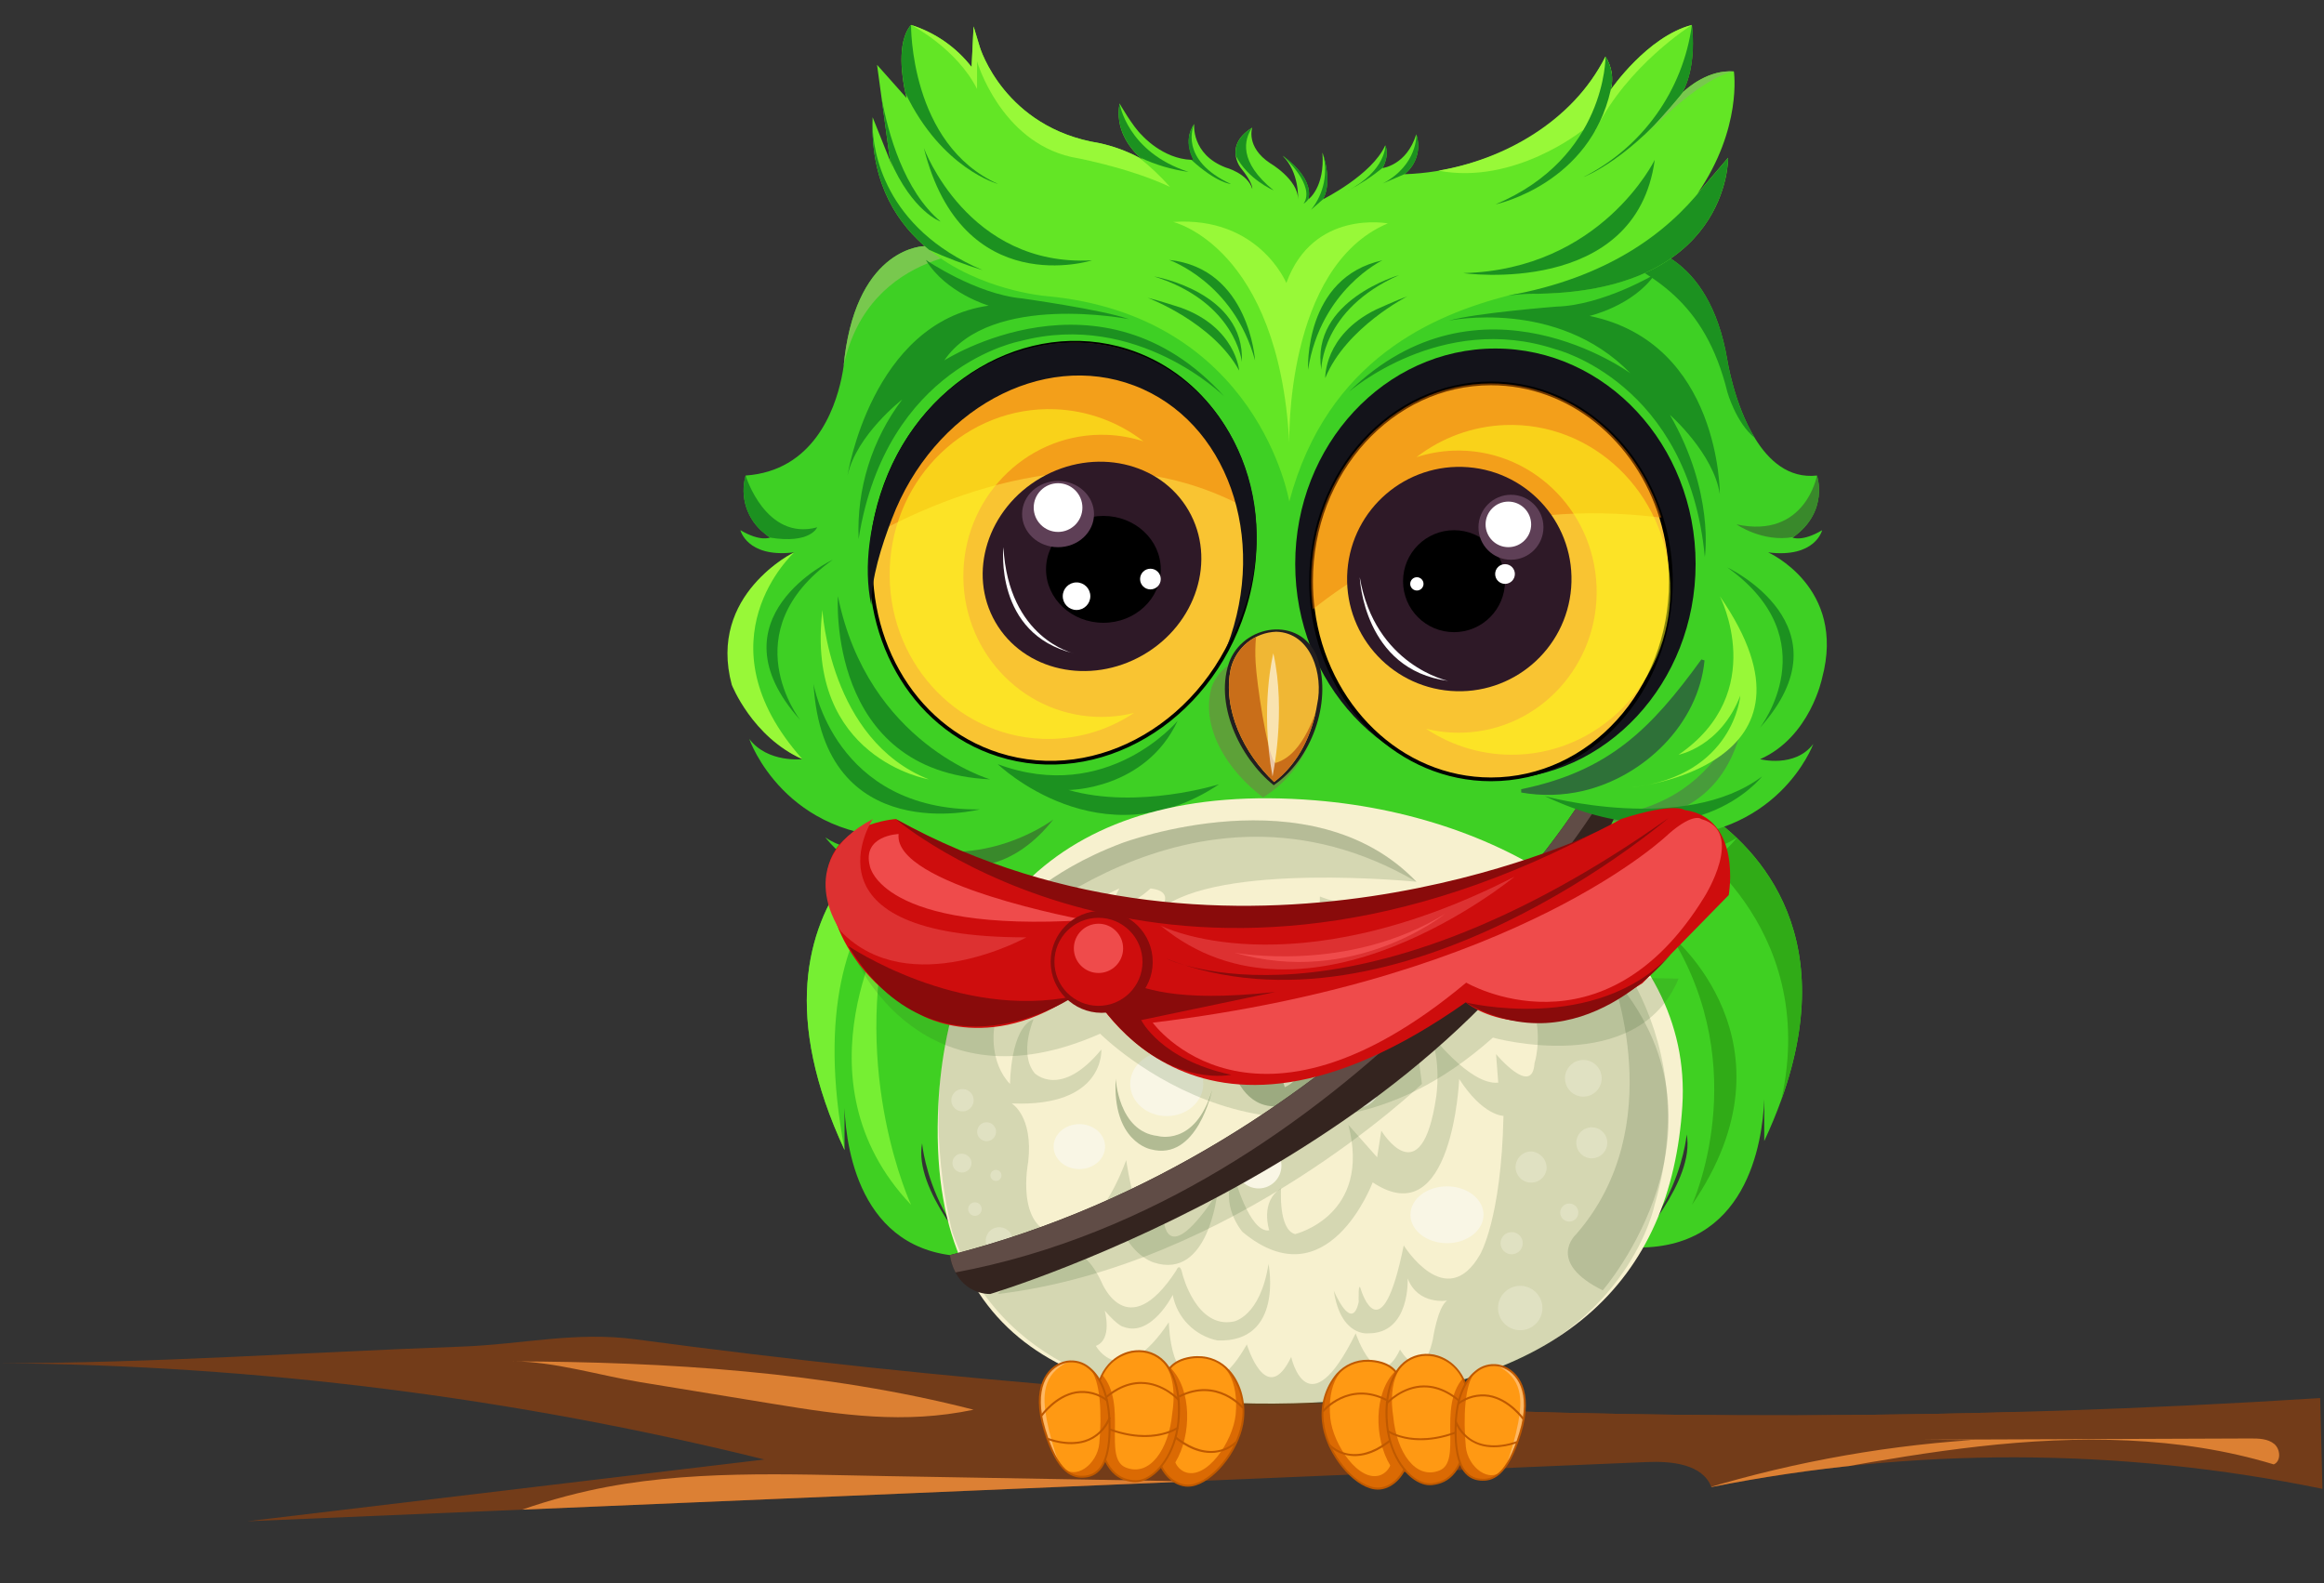 <?xml version="1.0" encoding="UTF-8"?>
<svg xmlns="http://www.w3.org/2000/svg" version="1.1" xmlns:xlink="http://www.w3.org/1999/xlink" viewBox="0 0 622.24 423.92">
  <rect x="0" y="0" width="622.24" height="423.92" fill="#333333" stroke="none"/>
  <!-- Generator: Adobe Illustrator 30.1.0, SVG Export Plug-In . SVG Version: 2.1.1 Build 65)  -->
  <defs>
    <style>
      .st0 {
        fill: #dc8034;
      }

      .st1 {
        clip-path: url(#clippath-21);
      }

      .st2 {
        clip-path: url(#clippath-6);
      }

      .st3 {
        clip-path: url(#clippath-7);
      }

      .st4 {
        clip-path: url(#clippath-17);
      }

      .st5 {
        stroke: #000;
        stroke-miterlimit: 10;
      }

      .st5, .st6 {
        fill: none;
      }

      .st7 {
        fill: #76ef33;
      }

      .st8 {
        clip-path: url(#clippath-15);
      }

      .st9 {
        clip-path: url(#clippath-18);
      }

      .st10 {
        clip-path: url(#clippath-4);
      }

      .st11 {
        fill: #3ed024;
      }

      .st12 {
        fill: #1c9120;
      }

      .st13 {
        fill: #1e3514;
      }

      .st14 {
        clip-path: url(#clippath-9);
      }

      .st15 {
        clip-path: url(#clippath-10);
      }

      .st16 {
        fill: #3fd022;
      }

      .st17 {
        fill: #fff;
      }

      .st18 {
        fill: #39892b;
      }

      .st19 {
        fill: #bf5900;
      }

      .st20 {
        fill: #2e1927;
      }

      .st21 {
        clip-path: url(#clippath-11);
      }

      .st22 {
        fill: #315623;
      }

      .st23 {
        fill: #63e625;
      }

      .st24 {
        fill: #3d7f25;
      }

      .st25 {
        fill: #733c19;
      }

      .st26, .st27, .st28 {
        isolation: isolate;
      }

      .st26, .st28 {
        mix-blend-mode: multiply;
      }

      .st29 {
        clip-path: url(#clippath-1);
      }

      .st30 {
        fill: #f0b734;
      }

      .st31 {
        fill: #f9f6e5;
      }

      .st32 {
        fill: #98f938;
      }

      .st33 {
        opacity: .47;
      }

      .st34 {
        fill: #ce0d0d;
      }

      .st35 {
        fill: #231f20;
      }

      .st36 {
        fill: #846552;
      }

      .st37 {
        clip-path: url(#clippath-5);
      }

      .st38 {
        clip-path: url(#clippath-20);
      }

      .st39 {
        clip-path: url(#clippath-8);
      }

      .st40 {
        opacity: .61;
      }

      .st41 {
        fill: #98f838;
      }

      .st42 {
        clip-path: url(#clippath-3);
      }

      .st43 {
        opacity: .17;
      }

      .st44 {
        fill: #2e7138;
      }

      .st45 {
        fill: #ff9913;
      }

      .st46 {
        fill: #34241f;
      }

      .st47 {
        clip-path: url(#clippath-12);
      }

      .st48 {
        fill: #db6a03;
      }

      .st28 {
        opacity: .44;
      }

      .st49 {
        fill: #ffff1a;
      }

      .st50 {
        clip-path: url(#clippath-14);
      }

      .st51 {
        fill: #c96e19;
      }

      .st52 {
        fill: #489c3b;
      }

      .st53 {
        clip-path: url(#clippath-19);
      }

      .st54 {
        fill: #78c84e;
      }

      .st55 {
        fill: #dc8033;
      }

      .st56 {
        fill: #223f16;
      }

      .st57 {
        fill: #604c46;
        fill-rule: evenodd;
      }

      .st58 {
        opacity: .32;
      }

      .st59 {
        fill: #ffb863;
      }

      .st60 {
        fill: #30ab17;
      }

      .st61 {
        opacity: .53;
      }

      .st62 {
        fill: #5e3f56;
      }

      .st63 {
        clip-path: url(#clippath-16);
      }

      .st64 {
        clip-path: url(#clippath-2);
      }

      .st65 {
        fill: #f9c432;
      }

      .st66 {
        fill: #890b0b;
      }

      .st67 {
        fill: #ef4b4b;
      }

      .st68 {
        fill: #13131a;
      }

      .st69 {
        clip-path: url(#clippath-13);
      }

      .st70 {
        fill: #ec7500;
      }

      .st71 {
        fill: #f7f1cf;
      }

      .st72 {
        clip-path: url(#clippath);
      }

      .st73 {
        fill: #dd3131;
      }

      .st74 {
        opacity: .35;
      }
    </style>
    <clipPath id="clippath">
      <rect class="st6" y="6.67" width="621.82" height="417.25"/>
    </clipPath>
    <clipPath id="clippath-1">
      <rect class="st6" y="6.67" width="621.82" height="417.25"/>
    </clipPath>
    <clipPath id="clippath-2">
      <path class="st6" d="M123.43,360.58c-41.05,1.47-82.35,4.43-123.43,4.43,68.99.55,137.67,9.21,204.64,25.79l-138.44,16.54,374.62-15.85c6.65-.28,15,.48,17.38,6.69,54.02-10.77,109.65-10.6,163.61.48-.2-8.11-.4-16.22-.6-24.32-46.65,2.97-93.36,4.52-140.14,4.63-83.08.21-166.11-4.09-248.73-12.88-20.74-2.21-41.45-4.69-62.12-7.46-3.64-.48-7.3-.71-10.97-.7-11.96,0-23.28,2.2-35.83,2.65h0Z"/>
    </clipPath>
    <clipPath id="clippath-3">
      <rect class="st6" x="127.49" y="368.53" width="139.55" height="22.07"/>
    </clipPath>
    <clipPath id="clippath-4">
      <rect class="st6" x="323.01" y="371.88" width="217.08" height="13.19"/>
    </clipPath>
    <clipPath id="clippath-5">
      <rect class="st6" x="434.86" y="384.14" width="72.06" height="6.44"/>
    </clipPath>
    <clipPath id="clippath-6">
      <rect class="st6" y="6.67" width="621.82" height="417.25"/>
    </clipPath>
    <clipPath id="clippath-7">
      <rect class="st6" x="351.03" y="102.65" width="93.78" height="60.48"/>
    </clipPath>
    <clipPath id="clippath-8">
      <rect class="st6" x="233.75" y="91.77" width="101.76" height="51.49"/>
    </clipPath>
    <clipPath id="clippath-9">
      <rect class="st6" x="379.26" y="113.78" width="67.97" height="88.31"/>
    </clipPath>
    <clipPath id="clippath-10">
      <rect class="st6" x="238.2" y="109.55" width="67.97" height="88.31"/>
    </clipPath>
    <clipPath id="clippath-11">
      <rect class="st6" x="251.28" y="219.67" width="195.3" height="156.74"/>
    </clipPath>
    <clipPath id="clippath-12">
      <rect class="st6" x="327.39" y="261.93" width="31.26" height="34.32"/>
    </clipPath>
    <clipPath id="clippath-13">
      <rect class="st6" x="298.66" y="288.73" width="25.87" height="19.38"/>
    </clipPath>
    <clipPath id="clippath-14">
      <rect class="st6" x="419.78" y="260.82" width="27" height="84.69"/>
    </clipPath>
    <clipPath id="clippath-15">
      <rect class="st6" x="267.14" y="279.22" width="113.58" height="67.27"/>
    </clipPath>
    <clipPath id="clippath-16">
      <rect class="st6" x="323.69" y="174.74" width="28.97" height="38.77"/>
    </clipPath>
    <clipPath id="clippath-17">
      <rect class="st6" x="339.25" y="174.93" width="3.2" height="32.99"/>
    </clipPath>
    <clipPath id="clippath-18">
      <rect class="st6" x="254.36" y="219.67" width="124.91" height="54.08"/>
    </clipPath>
    <clipPath id="clippath-19">
      <rect class="st6" x="401.1" y="283.82" width="29.24" height="72.36"/>
    </clipPath>
    <clipPath id="clippath-20">
      <rect class="st6" x="254.71" y="291.62" width="16.44" height="44.21"/>
    </clipPath>
    <clipPath id="clippath-21">
      <rect class="st6" x="229.04" y="254.17" width="220.4" height="45.25"/>
    </clipPath>
  </defs>
  <g class="st27">
    <g id="Layer_1">
      <g id="Group_4548">
        <g id="Group_4449">
          <g id="Group_1633">
            <g class="st72">
              <g id="Group_1632">
                <g id="Group_1573">
                  <g class="st29">
                    <g id="Group_1572">
                      <path id="Path_2264" class="st25" d="M621.22,374.34c.2,8.11.4,16.22.6,24.32-53.96-11.09-109.59-11.25-163.61-.48-2.38-6.21-10.73-6.98-17.38-6.69l-374.62,15.85,138.44-16.54c-66.97-16.58-135.65-25.24-204.64-25.79,41.08,0,82.38-2.96,123.43-4.43,16.32-.58,30.55-4.13,46.8-1.95,20.67,2.77,41.38,5.26,62.12,7.47,82.62,8.79,165.65,13.09,248.73,12.88,46.74-.12,93.46-1.66,140.13-4.63"/>
                    </g>
                  </g>
                </g>
                <g id="Group_1584">
                  <g class="st64">
                    <g id="Group_1583">
                      <path id="Path_2265" class="st0" d="M112,417.11c8.78,5.55,19.73,6.04,30.12,6.3,64.77,1.58,130.15.26,193.38-13.92,2.8-.63,5.74-1.36,7.8-3.36s2.73-5.71.62-7.66c-1.43-1.32-3.56-1.43-5.51-1.47l-100.91-1.75c-26.32-.45-54.07-1.86-79.87,3.9-8.12,1.81-16.08,4.25-23.81,7.3-2.51.99-20.63,11.36-21.81,10.65"/>
                      <path id="Path_2266" class="st55" d="M137.36,364.53c40.69.11,83.76,2.77,123.31,12.94-18.53,3.9-35.29,1.44-53.63-1.56l-35.55-5.81c-10.9-1.78-23.1-5.55-34.13-5.58"/>
                      <path id="Path_2267" class="st55" d="M515.01,385.5l87.56-.33c2.2,0,4.6.05,6.31,1.44s1.93,4.64-.09,5.5c-25.36-7.7-52.47-7.77-78.81-4.82s-52.25,8.83-78.45,12.85c24.76-7.88,50.38-12.76,76.3-14.54"/>
                      <g id="Group_1576" class="st26">
                        <g id="Group_1575">
                          <g class="st42">
                            <g id="Group_1574">
                              <path id="Path_2268" class="st25" d="M222.25,384.35c-15.94-2.69-31.2-8.45-46.92-12.24s-32.56-5.55-47.85-.27c17.1-4.07,35.05-.03,51.8,5.28s33.36,11.96,50.89,13.26c10.01.72,20.07-.32,29.72-3.09,2.1-.6,6.14-1.13,7.13-3.37-3.17-.25-7.11,1.07-10.38,1.43-3.81.42-7.64.66-11.48.73-7.68.14-15.35-.44-22.92-1.71"/>
                            </g>
                          </g>
                        </g>
                      </g>
                      <g id="Group_1579" class="st26">
                        <g id="Group_1578">
                          <g class="st10">
                            <g id="Group_1577">
                              <path id="Path_2269" class="st25" d="M323.01,385.07c.48-3.72.96-7.45,1.44-11.17,69.67-2,139.36-2.51,209.08-1.54,1.45-.1,2.9.17,4.22.77,5.76,3.23-.4,9.13-4.65,9.42-2.14.15-4.33-.55-6.47-.65-3.73-.17-7.52.07-11.26.13l-46.63.74-93.26,1.48-52.46.83"/>
                            </g>
                          </g>
                        </g>
                      </g>
                      <g id="Group_1582" class="st26">
                        <g id="Group_1581">
                          <g class="st37">
                            <g id="Group_1580">
                              <path id="Path_2270" class="st25" d="M504.74,384.14l-26.3,4.79c-4.88.89-9.8,1.78-14.76,1.63-4.85-.15-9.6-1.3-14.38-2.09s-9.75-1.22-14.43.05c5.65-2.68,12.22-2.07,18.46-1.74,15,.78,30.02-.45,44.99-1.68l8.61-.71"/>
                            </g>
                          </g>
                        </g>
                      </g>
                    </g>
                  </g>
                </g>
                <g id="Group_1631">
                  <g class="st2">
                    <g id="Group_1630">
                      <path id="Path_2272" class="st16" d="M476.95,294.46s0,0,0,.01c-1.28,3.55-2.8,7.24-4.58,11.07v-11.2c-.47,11.71-4.7,40.63-35.01,39.68,0,0,16.61-17.8,14.24-30.26,0,0-2.77,32.64-36.4,42.72,0,0-17.01-80.41,31.06-134.55,3.08,1.27,6.04,2.83,8.83,4.66,14.05,8.98,38.34,31.98,21.87,77.86"/>
                      <path id="Path_2273" class="st60" d="M476.95,294.46c10.48-47.26-27.51-70.44-27.51-70.44l5.64-7.42c14.05,8.98,38.34,31.98,21.87,77.86"/>
                      <path id="Path_2274" class="st16" d="M283.29,348.86c-33.62-10.08-36.4-42.72-36.4-42.72-2.37,12.46,14.24,30.26,14.24,30.26-30.31.95-34.54-27.98-35.01-39.69v11.2c-33.23-71.21,26.11-93.61,26.11-93.61,2.35,2.65,4.55,5.35,6.59,8.11,39.86,53.7,24.47,126.44,24.47,126.44"/>
                      <path id="Path_2275" class="st7" d="M226.13,307.92c-33.23-71.21,26.11-93.61,26.11-93.61,2.35,2.65,4.55,5.35,6.59,8.11-.56.12-46.85,10.59-32.69,85.49"/>
                      <path id="Path_2276" class="st11" d="M471.24,203.28s9.32,2.44,14.26-4.08c-.14.39-9.57,25.64-42.54,25.05,6.71,4.46,15.44,4.46,22.15,0,0,0-14.84,18.98-37.38,17.2,0,0-4.6,72.2-78.71,68.63-75.43,10.68-90.66-68.64-90.66-68.64-22.55,1.78-37.38-17.2-37.38-17.2,6.71,4.45,15.44,4.45,22.15,0-32.97.59-42.38-25.98-42.52-26.39,4.94,6.52,14.24,5.42,14.24,5.42-13.45-5.93-16.61-21.76-16.61-21.76-6.53-24.33,14.44-33.62,14.44-33.62-.22.02-.45.05-.67.08-12.05,1.24-13.77-6.01-13.77-6.01,5.34,3.17,7.91,1.98,7.91,1.98h0c-.51-.35-.98-.72-1.41-1.09-4.7-3.65-6.72-9.79-5.1-15.52,18-1.25,23.84-17.38,25.68-26.11,0,0,0,0,0-.01.26-1.22.44-2.3.56-3.17v-.04c.21-1.45.26-2.32.26-2.32,3.76-29.78,21.45-29.78,21.45-29.78l17.62.44,77.85,1.98,84.1-2.13,11.36-.29s19.04,1.1,23.98,30.6c0,0,1.83,11.74,7.33,20.76,3.7,6.07,9.06,10.9,16.65,10.07,0,0,3.32,9.55-6.32,16.47l-.2.15s2.57,1.19,7.91-1.98c0,0-1.78,7.52-14.44,5.94,0,0,20.97,9.3,14.44,33.62,0,0-3.17,15.82-16.62,21.76"/>
                      <path id="Path_2277" class="st12" d="M469.84,117.26c-5.02-4.02-7.33-12.22-7.33-12.22-6.03-24.53-20.01-31.56-35.35-38.85l11.36-.29s19.04,1.1,23.98,30.6c0,0,1.83,11.75,7.33,20.76"/>
                      <path id="Path_2278" class="st54" d="M265.71,67s-33.1-.93-39.84,31c.21-1.45.26-2.32.26-2.32,3.76-29.78,21.45-29.78,21.45-29.78l17.62.45.51.65Z"/>
                      <path id="Path_2279" class="st23" d="M462.7,42.27s.53,36.53-53.01,36.4c-1.95-.25-3.94-.09-5.83.46-19.62,5.08-48.47,16.82-58.66,55.17,0,0-8.3-49.9-65.27-55.04,0,0-17.65-1.45-31.16-12.37-8.43-6.81-15.26-17.31-15.17-33.45v-.05c0-.66.02-1.32.04-2l5.38,13.45c-.22-.6-.48-1.31-.74-2.1h0l-2.27-16.69-1.19-8.7,7.91,8.9s-.13-.49-.31-1.32h0c-.79-3.61-2.51-13.61,1.5-18.26,0,0,0,0,0,0,6.42,2.02,12.08,5.96,16.21,11.27l.53-10.87,1.69,5.59s6.49,21.57,32,25.66c3.7.8,7.27,2.1,10.61,3.87.29.17.58.33.87.51-.18-.16-.36-.32-.55-.49-3.03-2.78-6.74-7.72-5.52-14.5,0,0,3.47,6.13,6,8.51,0,0,5.51,6.29,13.2,6.58.19,0,.37.01.56.01.28,0-3.07-4.82.21-9.61,0,0,0-.01,0-.02,0,0-.86,8.11,8.44,11.67,0,0,5.93,1.58,7.12,5.74,0,0,.26-1.58-3.17-5.74-.65-.92-1.07-1.98-1.25-3.09-.33-2.11.25-4.99,4.33-7.54.03-.02.06-.03.08-.05,0,0-1.78,5.15,4.75,9.5,0,0,7.52,4.35,7.52,9.69,0,0,.39-7.29-4.14-11.65,0,0,0,0,0,0,.45.3,8.17,5.66,6.94,11.49,0,.05-.02.11-.04.17,0,0,4.48-3.17,3.76-12.52,0,0,0,.03.03.09.31.86,2.63,7.78.12,12.41,0,0,0,.01-.01.02s13.11-6.52,16.68-14.44c0,0,1.24,2.28-.69,6-.01.02-.02.04-.04.07,0,0,6.46-.73,9.03-9.03,1.31,3.86.06,8.13-3.14,10.66,0,0-.01.01-.02.02,5.71-.2,11.37-1.1,16.86-2.69,12.16-3.4,27.96-11.15,36.93-28.77,1.56,2.39,2.12,5.3,1.58,8.1h0c-.04.2-.08.41-.13.61-.01.06-.03.13-.05.19h0c.29-.44,9.87-14.29,21.74-17.41,0,0,1.58,10.68-2.56,18.19.02-.02.12-.12.28-.27,1.29-1.21,6.81-5.98,13.56-5.46,0,0,2.3,15.17-9.76,32.71l1.39-1.63s0,0,0,0l6.77-7.93Z"/>
                      <path id="Path_2280" class="st65" d="M332.96,163.43c-9.52,29.86-38.9,47.15-65.63,38.63-23.54-7.5-37.17-32.54-33.58-58.81.5-3.62,1.31-7.2,2.42-10.68,9.52-29.86,38.91-47.16,65.63-38.63,18.78,5.99,31.25,23.12,33.7,43.14,1.06,8.86.19,17.85-2.55,26.35"/>
                      <path id="Path_2281" class="st5" d="M332.96,163.43c-9.52,29.86-38.9,47.15-65.63,38.63-23.54-7.5-37.17-32.54-33.58-58.81.5-3.62,1.31-7.2,2.42-10.68,9.52-29.86,38.91-47.16,65.63-38.63,18.78,5.99,31.25,23.12,33.7,43.14,1.06,8.86.19,17.85-2.54,26.35Z"/>
                      <path id="Path_2282" class="st68" d="M453.99,151c0,31.86-24,57.68-53.6,57.68s-53.6-25.83-53.6-57.68,24-57.68,53.6-57.68,53.6,25.83,53.6,57.68"/>
                      <path id="Path_2283" class="st65" d="M447.37,155.67c0,29.27-21.57,53.01-48.17,53.01-24.3,0-44.4-19.8-47.69-45.54-.32-2.48-.48-4.97-.48-7.47,0-29.27,21.57-53.01,48.17-53.01,21.18,0,39.16,15.04,45.61,35.94,1.7,5.53,2.56,11.28,2.55,17.07"/>
                      <path id="Path_2284" class="st5" d="M447.37,155.67c0,29.27-21.57,53.01-48.17,53.01-24.3,0-44.4-19.8-47.69-45.54-.32-2.48-.48-4.97-.48-7.47,0-29.27,21.57-53.01,48.17-53.01,21.18,0,39.16,15.04,45.61,35.94,1.7,5.53,2.56,11.28,2.56,17.07Z"/>
                      <g id="Group_1587" class="st33">
                        <g id="Group_1586">
                          <g class="st3">
                            <g id="Group_1585">
                              <path id="Path_2285" class="st70" d="M444.82,138.6c-43.49-5.41-73.87,8.96-93.3,24.54-.32-2.48-.48-4.97-.48-7.47,0-29.27,21.57-53.01,48.17-53.01,21.18,0,39.16,15.04,45.61,35.94"/>
                            </g>
                          </g>
                        </g>
                      </g>
                      <path id="Path_2286" class="st20" d="M420.67,157.39c-1.29,16.54-15.75,28.9-32.29,27.61-16.54-1.29-28.9-15.75-27.61-32.29,1.29-16.54,15.75-28.9,32.29-27.61,16.54,1.29,28.9,15.75,27.61,32.29"/>
                      <path id="Path_2287" d="M402.96,155.62c0,7.54-6.11,13.65-13.65,13.65-7.54,0-13.65-6.11-13.65-13.65s6.11-13.65,13.65-13.65,13.65,6.11,13.65,13.65h0"/>
                      <path id="Path_2288" class="st62" d="M413.25,141.18c0,4.8-3.9,8.7-8.7,8.7s-8.7-3.9-8.7-8.7,3.9-8.7,8.7-8.7,8.7,3.9,8.7,8.7h0"/>
                      <path id="Path_2289" class="st17" d="M409.96,140.41c0,3.37-2.74,6.1-6.11,6.1-3.37,0-6.1-2.74-6.09-6.1,0-3.37,2.73-6.09,6.09-6.1,3.37,0,6.1,2.73,6.11,6.1"/>
                      <path id="Path_2290" class="st17" d="M381.14,156.34c0,.98-.8,1.78-1.78,1.78s-1.78-.8-1.78-1.78.8-1.78,1.78-1.78h0c.98,0,1.78.8,1.78,1.78"/>
                      <g id="Group_1590" class="st33">
                        <g id="Group_1589">
                          <g class="st39">
                            <g id="Group_1588">
                              <path id="Path_2291" class="st70" d="M335.5,137.08c-39.07-22.66-82.15-4.62-101.76,6.17.5-3.62,1.31-7.2,2.42-10.68,9.52-29.86,38.91-47.16,65.63-38.63,18.78,5.99,31.25,23.12,33.7,43.14"/>
                            </g>
                          </g>
                        </g>
                      </g>
                      <path id="Path_2292" class="st20" d="M318.25,136.72c7.56,13.1,2.11,30.4-12.18,38.65s-32,4.32-39.56-8.78-2.11-30.4,12.18-38.65,32-4.32,39.56,8.78"/>
                      <path id="Path_2293" class="st17" d="M405.6,153.7c0-1.46-1.18-2.64-2.64-2.64s-2.64,1.18-2.64,2.64c0,1.46,1.18,2.64,2.64,2.64,1.46,0,2.64-1.18,2.64-2.64h0"/>
                      <g id="Group_1593" class="st61">
                        <g id="Group_1592">
                          <g class="st14">
                            <g id="Group_1591">
                              <path id="Path_2294" class="st49" d="M447.2,156.28c-.95-24.37-20.76-43.38-44.26-42.47-8.6.33-16.87,3.34-23.68,8.6,3.16-1.02,6.45-1.61,9.77-1.74,20.42-.79,37.63,15.47,38.44,36.32s-15.09,38.39-35.51,39.18c-3.42.13-6.83-.22-10.15-1.04,7.25,4.84,15.84,7.26,24.55,6.93,23.5-.91,41.78-21.4,40.83-45.77"/>
                            </g>
                          </g>
                        </g>
                      </g>
                      <g id="Group_1596" class="st61">
                        <g id="Group_1595">
                          <g class="st15">
                            <g id="Group_1594">
                              <path id="Path_2295" class="st49" d="M238.23,152.05c.95-24.37,20.76-43.38,44.26-42.47,8.6.33,16.87,3.34,23.68,8.6-3.16-1.02-6.45-1.61-9.77-1.74-20.42-.79-37.63,15.47-38.44,36.32s15.09,38.39,35.51,39.18c3.42.13,6.83-.22,10.15-1.04-7.25,4.84-15.84,7.26-24.55,6.93-23.5-.91-41.78-21.4-40.83-45.77"/>
                            </g>
                          </g>
                        </g>
                      </g>
                      <path id="Path_2296" d="M310.79,152.45c0,7.9-6.88,14.31-15.36,14.31s-15.36-6.41-15.36-14.31,6.88-14.31,15.36-14.31,15.36,6.41,15.36,14.31"/>
                      <path id="Path_2297" class="st62" d="M292.92,137.65c0,4.9-4.31,8.87-9.63,8.87s-9.63-3.97-9.63-8.87,4.31-8.87,9.63-8.87,9.63,3.97,9.63,8.87"/>
                      <path id="Path_2298" class="st17" d="M289.81,135.91c0,3.6-2.92,6.52-6.52,6.52s-6.52-2.92-6.52-6.52,2.92-6.52,6.52-6.52h0c3.6,0,6.52,2.92,6.52,6.52"/>
                      <path id="Path_2299" class="st17" d="M291.93,159.64c0,2.04-1.65,3.69-3.69,3.69s-3.69-1.65-3.69-3.69,1.65-3.69,3.69-3.69h0c2.04,0,3.69,1.65,3.69,3.69"/>
                      <path id="Path_2300" class="st17" d="M310.79,155.05c0,1.53-1.24,2.77-2.77,2.77s-2.77-1.24-2.77-2.77,1.24-2.77,2.77-2.77c1.53,0,2.77,1.24,2.77,2.77"/>
                      <path id="Path_2301" class="st68" d="M304.54,94.81c-26.33-10-56.49,5.06-67.35,33.65-4.2,11.06-6.15,23.07-3.91,33.54.05-7.38,2.67-15.58,5.53-23.09,11.06-29.11,40.12-45.08,64.9-35.66s35.91,40.65,24.85,69.76c-.05.14-.11.28-.16.42,1.61-2.8,3-5.72,4.15-8.74,10.86-28.59-1.68-59.88-28.01-69.88"/>
                      <path id="Path_2302" class="st12" d="M315.31,193.01s-18.8,22.54-48.17,11.6c0,0,27.57,26.6,59.27,5.38,0,0-21.7,6.86-40.32,1.54,0,0,20.52,0,29.22-18.52"/>
                      <path id="Path_2303" class="st12" d="M217.82,183.1s5.54,34.02,44.5,33.63c0,0-41.93,10.68-44.5-33.63"/>
                      <path id="Path_2304" class="st12" d="M222.96,149.88s-33.23,15.63-8.7,42.92c0,0-18.4-23.54,8.7-42.92"/>
                      <path id="Path_2305" class="st52" d="M467.64,185.17s-5.54,34.02-44.5,33.63c0,0,41.93,10.68,44.5-33.63"/>
                      <path id="Path_2306" class="st12" d="M462.5,151.95s33.23,15.63,8.7,42.92c0,0,18.4-23.54-8.7-42.92"/>
                      <path id="Path_2307" class="st12" d="M350.22,98.98s-1.19-24.66,19.91-29.27c0,0-16.52,7.83-19.91,29.27"/>
                      <path id="Path_2308" class="st12" d="M374.61,73.66s-23.79,6.78-20.83,25.32c0,0-.13-16.09,20.83-25.32"/>
                      <path id="Path_2309" class="st12" d="M354.83,101.22s-.4-11.47,13.58-18.33c0,0,5.8-2.64,8.44-3.56,0,0-16.48,8.37-22.02,21.89"/>
                      <path id="Path_2310" class="st12" d="M336.03,96.5s-1.54-24.64-23.01-26.9c0,0,17.29,5.97,23.01,26.9"/>
                      <path id="Path_2311" class="st12" d="M309,74.02s24.39,4.12,23.5,22.87c0,0-1.64-16-23.5-22.87"/>
                      <path id="Path_2312" class="st12" d="M331.78,99.23s-.88-11.54-15.64-16.86c0,0-6.11-2-8.85-2.63,0,0,17.45,6.56,24.49,19.49"/>
                      <path id="Path_2313" class="st32" d="M314.08,59.42s28.22,6.48,31.12,59.08c0,0-1.21-47.03,26.37-58.68,0,0-19.99-3.83-27.16,15.96,0,0-7.38-17.93-30.33-16.35"/>
                      <path id="Path_2314" class="st12" d="M247.36,39.64s11.71,31.91,45.02,30.07c0,0-34.73,11.08-45.02-30.07"/>
                      <path id="Path_2315" class="st12" d="M443.05,42.8s-14.25,29.36-51.26,30.33c0,0,46.25,6.61,51.26-30.33"/>
                      <path id="Path_2316" class="st12" d="M247.89,69.6s13.39,9.17,25.78,10.31c0,0,21.69,3.04,28.61,5.55,0,0-36.99-7.32-49.45,11.04,0,0,41.93-26.93,74.97,9.66,0,0-23.34-23.11-54.59-14.83,0,0-36,6.53-43.32,53.01-.57-13.43,3.56-26.65,11.67-37.37,0,0-12.26,9.48-14.64,20.36,0,0,6.36-41.01,37.78-45.49,0,0-11.49-3.39-16.81-12.24"/>
                      <path id="Path_2317" class="st12" d="M443.13,73.41s-13.93,8.32-26.37,8.69c0,0-21.84,1.7-28.9,3.77,0,0,29.08-6.13,48.67,14.08,0,0-40.19-29.47-75.42,5.01,0,0,24.73-21.63,55.4-11.43,0,0,35.53,8.74,39.95,55.59,0,0,2.67-17.18-9.33-38.02,0,0,11.65,10.22,13.35,21.23,0,0,.24-40.47-34.89-47.74,0,0,11.68-2.67,17.54-11.18"/>
                      <path id="Path_2318" class="st24" d="M329.38,262.62s-1.05,18.07,9.36,25.98l1.05-7.01s1.05,7.28,5.54,7.8c0,0,5.93-.4,13.32-24.26,0,0-3.16,31-16.75,29.27,0,0-13.45-.53-12.53-31.78"/>
                      <path id="Path_2319" class="st24" d="M309.95,255.37s-5.09,14.11,1.5,19.12c0,0,6.33,4.06,12-5.54,0,0-12.4,8.2-9.76-3.68l-3.16,1.96s-1.68-1.05-.58-11.87"/>
                      <path id="Path_2320" class="st44" d="M407.3,211.32c23.39-4.84,34.65-15.98,48.24-34.75l.84.27c-1.64,17.07-16.24,31.12-32.55,34.94-5.42,1.25-11.04,1.4-16.52.43l-.02-.88Z"/>
                      <path id="Path_2321" class="st12" d="M224.35,159.64s-3.16,47.01,40.75,49.04c0,0-32.75-9.51-40.75-49.04"/>
                      <path id="Path_2322" class="st24" d="M346.79,215.42s-13.27,8.76-33.82,14.68c0,0,37.51-3.99,56.89,6.03,0,0-12.53-9.1-28.45-9.69,0,0,7.74-5.87,8.67-9.69-3.61,3.44-8.07,5.85-12.92,6.99,0,0,7.38-3.79,9.63-8.31"/>
                      <path id="Path_2323" class="st24" d="M356.67,216.08s12.92,18.86,48.92,26.11c0,0-36.58.75-48.92-26.11"/>
                      <path id="Path_2324" class="st32" d="M313.29,50.06c-11.47-5.41-26.51-8.04-26.51-8.04-18.99-4.35-25.18-25.58-25.18-25.58v7.38c-5.45-10.78-17.29-16.94-17.66-17.14,6.42,2.02,12.08,5.96,16.21,11.27l.53-10.87,1.69,5.59s6.49,21.57,32,25.66c3.7.8,7.27,2.1,10.61,3.87,2.99,2.38,5.77,5.01,8.31,7.87"/>
                      <path id="Path_2325" class="st32" d="M453,6.67s-17.41,10.88-25.85,28.28h-3.52s-18.2,14.66-38.5,10.74c17.13-2.89,35.75-12.9,44.73-30.51,1.71,2.63,2.22,5.87,1.39,8.9,0,0,9.69-14.24,21.76-17.41"/>
                      <path id="Path_2326" class="st71" d="M450.44,296.13c-2.97,46.61-32.11,76.56-98.95,79.44-56.86,2.45-102.35-11.02-100.37-76.93,1.58-52.61,32.17-89.97,101.11-84.33,54.06,4.42,101.08,36.72,98.21,81.81"/>
                      <g id="Group_1599" class="st43">
                        <g id="Group_1598">
                          <g class="st21">
                            <g id="Group_1597">
                              <path id="Path_2327" class="st22" d="M395.05,368.82s-114.99,33.05-140.04-38.82c0,0-7.94-28.83-.67-56.21,0,0,0-.01.01-.04,2.83-10.63,7.96-21.04,16.74-29.46,0,0,8.44-10.68,29.27-18.53,0,0,50.73-19.12,78.89,10.35,0,0-53.21-5.39-68.66,7.47.28-.32,4.19-4.93-2.54-5.69,0,0-4.94,4.89-11.3,5.71l2.94-5.7c-.49.21-31.92,13.77-33.56,37.84,0,0-1.25,8.7,4.3,14.51,0,0,.05-15.04,6.31-17.34,0,0-4.02,9.16.27,14.44,0,0,6.92,6.99,17.87-6.33,0,0,1.05,15.49-24,14.44,0,0,5.8,3.36,4.42,15.63,0,0-3.56,17.73,7.65,19.45,0,0,10.22,2.51,18.59-19.91,0,0,3.36,24.92,10.02,15.62,0,0,.33,14.57,14.37-6.79,0,0-2.37,23.4-17.01,18.59,0,0-6.2-1.78-9.16-10.42,0,0-3.43,7.78-12.07,7.38,0,0,3.82.99,7.19,8.17,0,0,6.79,17.34,20.04-2.96,0,0,.93-2.64,1.71,1.05,0,0,3.69,14.57,13.65,12.59,0,0,7.12-1.18,9.36-15.43,0,0,4.22,21.1-13.65,20.5-6.1-1.26-10.85-6.08-12-12.2,0,0-5.67,11.34-13.12,8.57,0,0-1.32,0-5.08-4.35,0,0,2.18,7.72-2.37,9.43,0,0,6.92,12.6,19.52-6.33,0,0,.66,21.16,9.63,9.03,0,0,1.65,13.58,11.27-3.1,0,0,5.21,17.28,11.87,3.36,0,0,4.35,19.94,17.27-6.32,0,0,5.8,17.2,11.87,4.34,0,0,5.87,10.22,8.77-2.64,0,0,1.26-8.7,3.83-10.48,0,0-7.78,1.32-10.55-5.93,0,0,.73,14.79-10.55,14.71,0,0-7.38.98-9.23-11.42,0,0,4.81,11.47,6.66,3.04,0,0-.2-6.33.66-3.17,0,0,5.41,17.67,11.4-12,0,0,11.34,18.27,20.44,2.44,0,0,5.69-9.43,6.27-37.12,0,0-5.52,0-11.86-9.89,0,0-1.73,41.93-23.16,27.69,0,0-12.06,32.24-34.88,13.25,0,0-6.27-7.25-2.3-15.23,0,0,4.15,15.63,9.49,14.84,0,0-2.6-7.7,3.16-11.26,0,0-.78,11.06,3.77,12.25,0,0,20.57-4.95,14.24-29.27l7.71,8.7,1.12-7.12s10.75,17.8,14.7-9.1c0,0,1.58-9.89-1.98-17.41,0,0,10.88,14.44,18.59,13.65l-.59-7.65s9.69,11.61,10.29,2.51c0,0,7.91-24.42-23.14-34.46,0,0-12.51-4.9-32.36-2.13,0,0-2.69,12.27-11.38,10.48,0,0-10.46,1.33-12.24-15.06,0,0,5.54,13.12,13.85,10.9,0,0,7.91-1.78,7.82-14.44,0,0,11.77,5.14,21.06,0,0,0,2.18-2.18,11.67,1.19,0,0,23.93,8.05,36.49,2.35,0,0,34.91,29.7,20.4,79.01,0,0-6.46,32.73-48,46.2"/>
                            </g>
                          </g>
                        </g>
                      </g>
                      <g id="Group_1602" class="st74">
                        <g id="Group_1601">
                          <g class="st47">
                            <g id="Group_1600">
                              <path id="Path_2328" class="st22" d="M328.13,261.93s-.27,1.25-.37,1.74c-.9,4.41-1.35,32.58,13.66,32.58,0,0,15.25.99,17.24-31.12,0,0-5.98,22.02-14.66,25.98l-2.48-7.91-4.22,6.53s-9.43-7.57-9.17-26.83v-.96Z"/>
                            </g>
                          </g>
                        </g>
                      </g>
                      <g id="Group_1605" class="st74">
                        <g id="Group_1604">
                          <g class="st69">
                            <g id="Group_1603">
                              <path id="Path_2329" class="st22" d="M298.72,288.74s.69,14.24,11.23,15.43c0,0,10.03,2.97,14.58-12.26,0,0-3.98,19.19-16.45,15.82,0,0-10.34-1.98-9.35-18.99"/>
                            </g>
                          </g>
                        </g>
                      </g>
                      <path id="Path_2330" class="st7" d="M238.2,245.61s-26.31,43.32,5.74,77.01c0,0-16.3-34.88-5.74-77.01"/>
                      <g id="Group_1608" class="st43">
                        <g id="Group_1607">
                          <g class="st50">
                            <g id="Group_1606">
                              <path id="Path_2331" class="st56" d="M431.29,260.82s16.15,40.68-9.37,69.76c0,0-8.09,7.35,7.2,14.93,0,0,38.23-44.07,2.16-84.69"/>
                            </g>
                          </g>
                        </g>
                      </g>
                      <path id="Path_2332" class="st60" d="M447.23,250.32s35.64,28.86,5.77,72.31c0,0,16.73-36.2-5.77-72.31"/>
                      <path id="Path_2333" class="st18" d="M237.52,224.24s24.39,20.57,44.5-4.81c0,0-20.57,15.69-44.5,4.81"/>
                      <g id="Group_1611" class="st43">
                        <g id="Group_1610">
                          <g class="st8">
                            <g id="Group_1609">
                              <path id="Path_2334" class="st22" d="M380.72,290.22s-50.82,48.75-113.58,56.27l15.83-15.95,96.3-51.32,1.45,11.01Z"/>
                            </g>
                          </g>
                        </g>
                      </g>
                      <path id="Path_2335" class="st41" d="M460.48,159.64s13.3,25.74-11.04,42.45c0,0,11.2-2.1,16.51-15.81,0,0-1.72,21.42-28.97,24.53,0,0,55.2-5.35,23.5-51.16"/>
                      <path id="Path_2336" class="st41" d="M220.2,163.33s1.85,34.78,28.48,45.35c0,0-33.23-5.52-28.48-45.35"/>
                      <path id="Path_2337" class="st41" d="M214.85,203.28c-13.45-5.93-18.92-19.91-18.92-19.91-6.53-24.32,16.74-35.47,16.74-35.47,0,0-26.11,23.6,2.18,55.38"/>
                      <path id="Path_2338" class="st12" d="M409.69,78.67c-1.95.05-3.89.21-5.83.46,26.2-4.7,42.24-16.47,52.05-28.92,0,0,0,0,0,0l6.78-7.93s.53,36.53-53.01,36.4"/>
                      <g id="Group_1614" class="st28">
                        <g id="Group_1613">
                          <g class="st63">
                            <g id="Group_1612">
                              <path id="Path_2339" class="st36" d="M352.13,193.4c-1.62,8.37-6.68,15.66-13.95,20.11-9.61-7.21-16.73-18.69-13.83-29.34,1.72-5.23,7.73-9.35,14.64-9.43,11.39.23,15.21,11.18,13.14,18.66"/>
                            </g>
                          </g>
                        </g>
                      </g>
                      <path id="Path_2340" class="st35" d="M352.93,176.73c-3.71-11.54-19.07-10.26-23.58-.04-4.49,11.44,2.52,26.22,11.68,33.56,10.1-6.86,15.5-21.9,11.9-33.52"/>
                      <path id="Path_2341" class="st30" d="M352.67,188.55c-1.26,7.95-4.96,15.86-11.54,20.83-8.01-7.5-13.95-19.43-11.57-30.48,1.45-5.58,6.38-9.54,12.14-9.75,9.46.27,12.67,11.65,10.97,19.4"/>
                      <path id="Path_2342" class="st51" d="M349.95,196.06c-1.8,3.43-4.4,6.99-8.3,8.19-.17.04-.35-.03-.44-.18-2.07-3.11-4.75-21.27-5.02-26.67-.14-2.29-.11-4.59.11-6.88-3.32,1.72-5.77,4.77-6.73,8.38-2.38,11.04,3.56,22.98,11.57,30.48,5.99-4.53,9.58-11.49,11.14-18.71-.64,1.85-1.42,3.65-2.32,5.39"/>
                      <g id="Group_1617" class="st40">
                        <g id="Group_1616">
                          <g class="st4">
                            <g id="Group_1615">
                              <path id="Path_2343" class="st17" d="M340.93,174.93s-3.64,14.17-.22,32.99c0,0,3.74-17.26.22-32.99"/>
                            </g>
                          </g>
                        </g>
                      </g>
                      <path id="Path_2344" class="st12" d="M251.84,59.32s-7.5-2.51-13.56-16.58h0l-2.27-16.7c1.77,9.68,6.02,25.04,15.83,33.28"/>
                      <path id="Path_2345" class="st12" d="M267.27,49.27s-15.06-3.98-24.84-24.33h0c-.79-3.62-2.51-13.61,1.5-18.27,0,0,0,0,0,0,0,0-.41,31.99,23.33,42.6"/>
                      <path id="Path_2346" class="st12" d="M450.72,24.59c-14.13,18.18-26.79,22.83-26.79,22.83,15.81-7.97,26.69-23.21,29.07-40.75,0,0,1.58,10.68-2.57,18.2,0,0,.1-.1.29-.28"/>
                      <path id="Path_2347" class="st12" d="M318.97,42.79c.19,0,.37.01.56.01,0,0-3.07-4.82.21-9.61-.2.44-4.25,9.58,9.83,16.08,0,0-3.77-.21-10.61-6.48"/>
                      <path id="Path_2348" class="st12" d="M340.99,50.97c-.27-.12-6.93-3.04-10.09-9.22-.33-2.11.25-4.99,4.33-7.54-2.11,3.12-3.69,9.07,5.76,16.76"/>
                      <path id="Path_2349" class="st12" d="M318.23,46.03c-4.48-.61-8.85-1.9-12.94-3.83-3.03-2.79-6.74-7.72-5.52-14.5,0,0,1.96,12.99,18.46,18.33"/>
                      <path id="Path_2350" class="st12" d="M263.11,72.34c-4.89-1.51-9.68-3.32-14.33-5.44-8.43-6.81-15.26-17.31-15.17-33.45.14,6.6,2.77,27.49,29.5,38.89"/>
                      <path id="Path_2351" class="st12" d="M431.44,23.28h0c-.04.2-.08.4-.13.6,0,.06-.02.12-.04.18-5.61,25.02-30.08,30.5-30.85,30.66,29.65-12.47,29.45-39.55,29.45-39.55,1.56,2.39,2.12,5.3,1.58,8.1"/>
                      <path id="Path_2352" class="st12" d="M370.23,44.91c-2.96,2.41-6.16,4.5-9.55,6.24,10.5-5.46,10.24-12.24,10.24-12.24,0,0,1.24,2.28-.69,6"/>
                      <path id="Path_2353" class="st12" d="M376.09,46.61l-5.83,2.51c9.39-4.97,8.97-13.17,8.97-13.17,1.31,3.86.05,8.13-3.14,10.66"/>
                      <path id="Path_2354" class="st12" d="M354.26,53.33c-1.91,1.67-3.13,2.75-3.24,2.85,3.47-4.27,4.63-9.97,3.12-15.26.31.86,2.63,7.78.12,12.41"/>
                      <path id="Path_2355" class="st12" d="M350.38,53.19c-.33.55-.8,1.02-1.35,1.35,3.27-4.82-5.14-12.44-5.58-12.84,0,0,0,0-.01-.01h0c.45.3,8.17,5.66,6.94,11.49"/>
                      <path id="Path_2356" class="st12" d="M218.81,141.18s-1.78,4.55-12.66,2.77h0l-1.41-1.09c-4.7-3.65-6.72-9.79-5.1-15.52,0,0,5.34,17.6,19.19,13.85"/>
                      <path id="Path_2357" class="st18" d="M480.16,143.8c-8.25,1.5-15.22-3.39-15.22-3.39,18.45,3.98,21.55-13.08,21.55-13.08,0,0,3.32,9.56-6.32,16.47"/>
                      <g id="Group_1620" class="st43">
                        <g id="Group_1619">
                          <g class="st9">
                            <g id="Group_1618">
                              <path id="Path_2358" class="st13" d="M379.26,236.12c-60.36-35.34-113.55,18.2-113.55,18.2-8.91,12.32-11.16,18.85-11.35,19.43,2.83-10.63,7.96-21.04,16.74-29.46,0,0,8.44-10.68,29.27-18.53,0,0,50.74-19.12,78.89,10.35"/>
                            </g>
                          </g>
                        </g>
                      </g>
                      <path id="Path_2359" class="st54" d="M464.28,19.13s-8.23.58-24.95,18.4c1.19-1.29,6.89-7.46,11.39-12.94,1.29-1.21,6.81-5.98,13.56-5.46"/>
                      <path id="Path_2360" class="st31" d="M315.43,264.64c0,4.2-4.38,7.61-9.78,7.61s-9.78-3.4-9.78-7.61,4.38-7.61,9.78-7.61,9.78,3.4,9.78,7.61"/>
                      <path id="Path_2361" class="st31" d="M322.17,290.22c0,4.77-4.38,8.63-9.78,8.63s-9.78-3.86-9.78-8.63,4.38-8.63,9.78-8.63,9.78,3.86,9.78,8.63"/>
                      <path id="Path_2362" class="st31" d="M354,266.87c0,3.28-2.66,5.94-5.94,5.94s-5.94-2.66-5.94-5.94,2.66-5.94,5.94-5.94,5.94,2.66,5.94,5.94h0"/>
                      <path id="Path_2363" class="st31" d="M393.9,264c0,4.55-4.4,8.24-9.83,8.24s-9.83-3.69-9.83-8.24,4.4-8.24,9.83-8.24,9.83,3.69,9.83,8.24"/>
                      <path id="Path_2364" class="st31" d="M369.37,290.79c0,3.2-2.6,5.8-5.8,5.8s-5.8-2.6-5.8-5.8,2.6-5.8,5.8-5.8h0c3.2,0,5.8,2.6,5.8,5.8"/>
                      <path id="Path_2365" class="st31" d="M343.1,312.11c0,3.37-2.73,6.11-6.11,6.11s-6.11-2.73-6.11-6.11,2.73-6.11,6.11-6.11,6.11,2.73,6.11,6.11h0"/>
                      <path id="Path_2366" class="st31" d="M295.88,307.02c0,3.32-3.08,6.02-6.89,6.02s-6.89-2.69-6.89-6.02,3.08-6.02,6.89-6.02,6.89,2.69,6.89,6.02"/>
                      <path id="Path_2367" class="st31" d="M289,259.34c0,2.71-2.2,4.91-4.91,4.91s-4.91-2.2-4.91-4.91,2.2-4.91,4.91-4.91h0c2.71,0,4.91,2.2,4.91,4.91"/>
                      <path id="Path_2368" class="st31" d="M324.61,252.01c-.3,2.29-2.4,3.9-4.68,3.6-2.29-.3-3.9-2.4-3.6-4.68.27-2.08,2.05-3.64,4.15-3.64,2.44.17,4.29,2.28,4.14,4.72"/>
                      <path id="Path_2369" class="st31" d="M397.2,325.27c0,4.2-4.38,7.61-9.78,7.61s-9.78-3.4-9.78-7.61,4.38-7.61,9.78-7.61,9.78,3.4,9.78,7.61"/>
                      <g id="Group_1623" class="st58">
                        <g id="Group_1622">
                          <g class="st53">
                            <g id="Group_1621">
                              <path id="Path_2370" class="st31" d="M412.97,350.24c0,3.28-2.66,5.94-5.94,5.94s-5.94-2.66-5.94-5.94,2.66-5.94,5.94-5.94,5.94,2.66,5.94,5.94h0"/>
                              <path id="Path_2371" class="st31" d="M407.71,332.88c0,1.64-1.33,2.97-2.97,2.97-1.64,0-2.97-1.33-2.97-2.97,0-1.64,1.33-2.97,2.97-2.97s2.97,1.33,2.97,2.97h0"/>
                              <path id="Path_2372" class="st31" d="M422.58,324.68c0,1.34-1.08,2.42-2.42,2.42s-2.42-1.08-2.42-2.42,1.08-2.42,2.42-2.42c1.34,0,2.42,1.08,2.42,2.42h0"/>
                              <path id="Path_2373" class="st31" d="M430.34,306c0,2.29-1.86,4.15-4.15,4.15s-4.15-1.86-4.15-4.15,1.86-4.15,4.15-4.15,4.15,1.86,4.15,4.15h0"/>
                              <path id="Path_2374" class="st31" d="M428.84,288.73c0,2.71-2.2,4.91-4.91,4.91s-4.91-2.2-4.91-4.91,2.2-4.91,4.91-4.91h0c2.71,0,4.91,2.2,4.91,4.91h0"/>
                              <path id="Path_2375" class="st31" d="M414.1,313.03c-.3,2.29-2.4,3.9-4.68,3.6-2.29-.3-3.9-2.4-3.6-4.68.27-2.08,2.04-3.63,4.14-3.64,2.44.17,4.29,2.28,4.14,4.72"/>
                            </g>
                          </g>
                        </g>
                      </g>
                      <g id="Group_1626" class="st58">
                        <g id="Group_1625">
                          <g class="st38">
                            <g id="Group_1624">
                              <path id="Path_2376" class="st31" d="M270.67,330.4c1,1.73.41,3.94-1.32,4.94-1.73,1-3.94.41-4.94-1.32-1-1.73-.41-3.94,1.32-4.94,1.73-1,3.94-.41,4.94,1.32,0,0,0,0,0,0"/>
                              <path id="Path_2377" class="st31" d="M262.6,322.84c.5.87.2,1.97-.66,2.47-.87.5-1.97.2-2.47-.66-.5-.87-.2-1.97.66-2.47h0c.87-.5,1.97-.2,2.47.66"/>
                              <path id="Path_2378" class="st31" d="M267.94,313.99c.41.71.17,1.61-.54,2.02-.71.41-1.61.17-2.02-.54-.41-.71-.17-1.61.54-2.02,0,0,0,0,0,0,.71-.41,1.61-.17,2.02.54"/>
                              <path id="Path_2379" class="st31" d="M266.35,301.77c.7,1.21.28,2.76-.92,3.46s-2.76.28-3.46-.92-.28-2.76.92-3.46c0,0,0,0,0,0,1.21-.7,2.76-.28,3.45.92"/>
                              <path id="Path_2380" class="st31" d="M260.3,293.11c.82,1.43.33,3.26-1.1,4.09-1.43.82-3.26.33-4.09-1.1-.82-1.43-.33-3.26,1.1-4.09,1.43-.83,3.26-.33,4.09,1.1,0,0,0,0,0,0"/>
                              <path id="Path_2381" class="st31" d="M259.92,310.43c.54,1.3-.08,2.79-1.38,3.33-1.3.54-2.79-.08-3.33-1.38-.49-1.18-.03-2.54,1.08-3.18,1.34-.65,2.96-.11,3.62,1.23"/>
                            </g>
                          </g>
                        </g>
                      </g>
                      <g id="Group_1629" class="st43">
                        <g id="Group_1628">
                          <g class="st1">
                            <g id="Group_1627">
                              <path id="Path_2382" class="st22" d="M229.04,256.58s17.76,41.37,65.52,20.21c0,0,49.95,50.19,105.16,1.05,0,0,38.7,10.84,49.72-15.82l-49.62-.73-48.18.05-107.03-7.17-15.57,2.42Z"/>
                            </g>
                          </g>
                        </g>
                      </g>
                      <path id="Path_2383" class="st46" d="M433.23,216.73c-39.33,91.39-168.13,129.76-168.13,129.76-3.94-.03-7.52-2.27-9.27-5.8-.76-1.44-1.27-3-1.5-4.62,109.74-27.96,168.32-120.66,168.32-120.66l3.97.49,6.61.83Z"/>
                      <path id="Path_2384" class="st57" d="M427.15,216.6s-66.04,104.48-171.31,124.11h-.01c-.76-1.46-1.27-3.02-1.5-4.63,109.74-27.96,168.32-120.66,168.32-120.66l3.97.49c.35.45.54.69.54.69"/>
                      <path id="Path_2385" class="st12" d="M471.79,207.89s-18.61,24.04-58.17,5.29c0,0,37.42,10.33,58.17-5.29"/>
                      <path id="Path_2386" class="st34" d="M239.83,219.31s-16.99,1.08-18.31,14.58c0,0-1.55,23.74,24.89,37.78,0,0,19.96,11.99,44.87-7.95,0,0,26.98,57.03,101.16,4.68,0,0,16.7,14.44,47.3-5.12l23.12-23.61s3.69-20.55-11.81-22.79c0,0-2.85-2.17-17.03,2.43,0,0-61.41,35.73-135.79,23.71,0,0-12.93,1.01-58.39-23.71"/>
                      <path id="Path_2387" class="st66" d="M341.57,265.6l-36.01,7.54s5.14,10.6,24.1,14.64c0,0-14.49,3.29-29.48-12.14,0,0-18-18.19-.58-13.26,6.79,1.92,13.77,6.25,41.97,3.23"/>
                      <path id="Path_2388" class="st67" d="M446.75,223.32s-39.7,38.68-138.11,50.51c0,0,26.69,37.1,83.93-10.72,0,0,36.58,21.39,63.78-22.97,0,0,11.05-17.48-.82-20.82,0,0-1.97-1.94-8.78,3.99"/>
                      <path id="Path_2389" class="st73" d="M310.78,247.86s34.38,17.74,94.73-13.12c0,0-55.36,45.69-94.73,13.12"/>
                      <path id="Path_2390" class="st66" d="M392.43,268.41s34.86,8.63,54.92-12.9c0,0-24.26,30.75-54.92,12.9"/>
                      <path id="Path_2391" class="st67" d="M240.59,223.32s-9.82.35-7.69,8.59c0,0,2.88,17.86,57.74,14.47,0,0-51.59-9.42-50.04-23.06"/>
                      <path id="Path_2392" class="st73" d="M233.67,219.32s-20.75,31.7,41.14,31.67c0,0-31.28,17.32-49.66-1.58,0,0-13.54-18.51,8.52-30.08"/>
                      <path id="Path_2393" class="st66" d="M239.82,219.32s73.17,62.87,186.4,4c0,0-95.71,45.81-186.4-4"/>
                      <path id="Path_2394" class="st66" d="M446.75,219.02s-71.86,62.01-134.4,37.71c0,0,48.24,23.25,134.4-37.71"/>
                      <path id="Path_2395" class="st67" d="M330.51,255.09s30.35,5.71,56.34-10.36c0,0-24.34,19.64-56.34,10.36"/>
                      <path id="Path_2396" class="st66" d="M227.12,253.29s29.43,19.91,60.55,13.45c0,0-36.95,25.32-60.55-13.45"/>
                      <path id="Path_2397" class="st66" d="M308.64,257.58c-.03,7.55-6.16,13.64-13.71,13.62-7.55-.03-13.64-6.16-13.62-13.71.03-7.53,6.13-13.62,13.66-13.62,7.56.01,13.68,6.15,13.66,13.71h0"/>
                      <path id="Path_2398" class="st34" d="M305.9,257.58c-.02,6.51-5.32,11.77-11.83,11.75-6.51-.02-11.77-5.32-11.75-11.83.02-6.5,5.29-11.75,11.79-11.75,6.52.01,11.8,5.31,11.79,11.83h0"/>
                      <path id="Path_2399" class="st67" d="M300.71,253.96c-.01,3.64-2.97,6.59-6.62,6.57s-6.59-2.97-6.57-6.62c.01-3.63,2.96-6.57,6.6-6.57,3.65,0,6.6,2.97,6.59,6.62h0"/>
                      <path id="Path_2400" class="st17" d="M268.66,146.52s-2.57,23.19,18.79,28.41c0,0-17.41-3.88-18.79-28.41"/>
                      <path id="Path_2401" class="st17" d="M364.07,154.56s.92,24.79,23.67,27.76c0,0-19.64-4.09-23.67-27.76"/>
                      <path id="Path_2402" class="st48" d="M366.28,364.36c2.87.05,5.61.9,7.27,2.81,1.31,1.61,1.87,3.7,1.55,5.75-.63,6.11,1.85,17.38,1.49,18.91-.55,2.35-3.1,6.32-7.12,6.74-6.03.63-14.39-9.15-15.25-17.77v-.07c-.83-8.68,4.23-16.51,12.07-16.37"/>
                      <path id="Path_2403" class="st45" d="M366.28,364.36c2.87.05,5.61.9,7.27,2.81-5.77,5.75-5.7,18-1.32,25.23-.47,1.12-1.35,2.03-2.46,2.52-5.85,2.36-12.86-8.14-13.59-15.22-.83-8.68,2.27-15.48,10.11-15.35"/>
                      <path id="Path_2404" class="st19" d="M371.35,374.63l-.25.46c-9.96-5.08-16.62,2.91-16.69,3l-.45-.33c.07-.09,7.01-8.41,17.39-3.13"/>
                      <path id="Path_2405" class="st19" d="M361.78,389.31c3.44.32,7.11-1.14,10.9-4.35l.43.4c-3.92,3.31-7.74,4.82-11.36,4.48-.7-.07-1.39-.2-2.07-.41-1.47-.43-2.81-1.22-3.91-2.3l.45-.32c1.51,1.44,3.47,2.32,5.55,2.5"/>
                      <path id="Path_2406" class="st19" d="M366.29,364.1c1.25.01,2.5.2,3.7.56,3.89,1.2,5.8,4.15,5.37,8.3-.38,3.73.41,9.45.99,13.62.35,1.75.51,3.53.5,5.32-.62,2.63-3.31,6.52-7.35,6.94-.91.08-1.82-.03-2.68-.31h0c-5.88-1.82-12.13-10.42-12.85-17.7-.58-4.71.83-9.44,3.89-13.06,2.14-2.4,5.22-3.74,8.44-3.67M354.48,380.77c.7,7.1,6.77,15.48,12.48,17.25h0c.8.26,1.64.36,2.47.29,3.78-.39,6.31-4.06,6.89-6.54-.02-1.72-.19-3.43-.51-5.12-.58-4.2-1.38-9.95-.99-13.75.51-4.96-2.44-6.95-5.01-7.74-1.15-.34-2.35-.52-3.55-.53-3.06-.07-6.01,1.21-8.04,3.5-2.97,3.51-4.33,8.09-3.76,12.65"/>
                      <path id="Path_2407" class="st48" d="M382.8,362.81c2.25.12,11.68,2.23,10.6,17.25s-6.31,16.9-9.93,17.33c-4.91.58-11.02-6.04-12.05-15.7-.94-8.88,1.78-19.4,11.39-18.88"/>
                      <path id="Path_2408" class="st45" d="M382.8,362.81c3.85.4,7.21,2.76,8.89,6.25-6.82,7.83-.12,22.22-6.29,24.69-6.36,2.55-11.46-4.8-12.37-14.47-1.34-8.51.94-16.95,9.77-16.47"/>
                      <path id="Path_2409" class="st19" d="M381.33,370.97c4.24,0,8.37,2.23,12.27,6.6l-.39.35c-3.79-4.26-7.79-6.42-11.88-6.43-5.78,0-9.76,4.38-9.8,4.42l-.39-.35s4.18-4.6,10.19-4.6"/>
                      <path id="Path_2410" class="st19" d="M393.18,381.83l.23.47c-8.81,4.29-15.24,3.61-18.81,2.51-1.15-.33-2.25-.82-3.25-1.47l.31-.42c.08.06,7.82,5.58,21.52-1.08"/>
                      <path id="Path_2411" class="st19" d="M382.81,362.55c.73.05,1.46.19,2.15.42,2.92.9,9.61,4.38,8.69,17.12-1.06,14.63-5.99,17.08-10.17,17.57-.84.09-1.69,0-2.49-.26h0c-4.2-1.3-8.94-7.1-9.85-15.67-.73-6.85.72-12.93,3.89-16.26,2.01-2.11,4.88-3.18,7.78-2.92M371.67,381.67c.89,8.35,5.44,13.98,9.48,15.23.73.24,1.51.32,2.28.24,3.98-.47,8.67-2.83,9.7-17.08.86-11.92-4.84-15.5-8.32-16.58-.66-.21-1.34-.35-2.03-.4-2.75-.26-5.46.76-7.37,2.75-3.6,3.79-4.29,10.67-3.74,15.84"/>
                      <path id="Path_2412" class="st48" d="M401.07,365.6c4.55.83,9.65,6,5.98,18.12-3.42,11.26-7.29,12.84-10.84,12.46-3.38-.36-6.97-3.12-6.43-15.16.54-12.15,6.74-16.25,11.29-15.42"/>
                      <path id="Path_2413" class="st45" d="M401.07,365.6c4.55.83,9.65,6,5.98,18.12-1.5,4.93-3.08,8-4.69,9.86-3.5,3.84-9.37-.72-9.89-6.21-.69-7.3-.43-16.97,2.6-20.01,1.64-1.44,3.84-2.09,6-1.76"/>
                      <path id="Path_2414" class="st59" d="M407.05,383.71c-.82,3.03-2.08,5.92-3.73,8.58,1.36-3.72,2.43-7.53,3.19-11.42,1.03-5.75,1.37-12.03-6.01-15.35.19.02.39.04.57.07,4.55.83,9.65,6.01,5.98,18.12"/>
                      <path id="Path_2415" class="st19" d="M406.07,385.88l.2.48c-.08.03-5.21,2.13-10.06.63-3.14-1-5.64-3.39-6.78-6.47l.48-.2c4.4,10.36,16.03,5.62,16.15,5.57"/>
                      <path id="Path_2416" class="st19" d="M398.71,373.51c5.57.97,9.26,6.13,9.41,6.35l-.43.3c-.04-.05-3.73-5.21-9.08-6.14-2.86-.44-5.78.31-8.08,2.08l-.3-.43c2.41-1.86,5.47-2.64,8.47-2.17"/>
                      <path id="Path_2417" class="st19" d="M401.12,365.34c.32.06.63.14.93.23,4.55,1.4,8.65,7.02,5.24,18.22-3.61,11.87-7.84,12.99-11.12,12.65-.43-.04-.86-.13-1.28-.26-3.97-1.23-5.78-6.33-5.38-15.18.29-6.41,2.23-11.36,5.48-13.94,1.69-1.44,3.93-2.07,6.12-1.72M390.04,381.03c-.38,8.58,1.3,13.5,5.01,14.65.38.12.78.2,1.18.24,3.27.35,7.09-.84,10.56-12.28,3.29-10.83-.58-16.23-4.9-17.57-.29-.09-.58-.16-.87-.21-2.04-.32-4.13.27-5.7,1.61-3.13,2.49-5,7.3-5.28,13.56"/>
                      <path id="Path_2418" class="st48" d="M320.66,363.38c-2.88.05-5.64.9-7.31,2.83-1.32,1.62-1.88,3.72-1.55,5.79.63,6.14-1.86,17.48-1.5,19.01.56,2.36,3.11,6.35,7.16,6.77,6.06.63,14.48-9.2,15.33-17.87v-.07c.83-8.73-4.25-16.6-12.14-16.46"/>
                      <path id="Path_2419" class="st45" d="M320.67,363.38c-2.88.05-5.64.9-7.31,2.83,5.8,5.79,5.73,18.1,1.33,25.37.47,1.13,1.36,2.04,2.48,2.54,5.88,2.37,12.93-8.18,13.67-15.3.83-8.73-2.28-15.57-10.17-15.43"/>
                      <path id="Path_2420" class="st19" d="M315.57,373.71l.25.47c10.02-5.11,16.72,2.93,16.78,3.01l.45-.33c-.07-.09-7.05-8.46-17.49-3.15"/>
                      <path id="Path_2421" class="st19" d="M325.19,388.47c-3.46.32-7.15-1.15-10.97-4.37l-.43.4c3.94,3.33,7.79,4.85,11.43,4.5.71-.07,1.4-.21,2.08-.42,1.48-.44,2.83-1.23,3.93-2.31l-.45-.32c-1.52,1.45-3.49,2.33-5.58,2.51"/>
                      <path id="Path_2422" class="st19" d="M320.66,363.12c-1.26,0-2.51.2-3.71.56-3.91,1.21-5.83,4.17-5.4,8.35.39,3.75-.41,9.5-.99,13.7-.35,1.76-.51,3.55-.5,5.35.62,2.64,3.33,6.55,7.39,6.98.91.08,1.83-.03,2.7-.31h0c5.92-1.83,12.2-10.48,12.92-17.8.5-5.02-.96-9.93-3.92-13.13-2.15-2.41-5.25-3.76-8.49-3.69M332.54,379.88c-.71,7.14-6.81,15.57-12.55,17.35h0c-.8.26-1.65.36-2.49.29-3.8-.4-6.35-4.08-6.93-6.57.02-1.73.19-3.45.51-5.15.59-4.22,1.39-10.01,1-13.83-.51-4.99,2.45-6.99,5.03-7.79,1.16-.34,2.36-.53,3.57-.54,3.08-.07,6.04,1.21,8.09,3.52,2.98,3.53,4.35,8.14,3.78,12.72"/>
                      <path id="Path_2423" class="st48" d="M304.06,361.83c-2.27.12-11.75,2.25-10.66,17.35s6.34,16.99,9.99,17.42c4.94.58,11.09-6.07,12.12-15.79.95-8.93-1.79-19.52-11.45-18.99"/>
                      <path id="Path_2424" class="st45" d="M304.05,361.83c-3.87.4-7.25,2.78-8.94,6.29,6.86,7.88.12,22.34,6.32,24.83,6.4,2.56,11.53-4.82,12.44-14.55,1.35-8.56-.95-17.05-9.82-16.56"/>
                      <path id="Path_2425" class="st19" d="M305.53,370.03c-4.27,0-8.42,2.24-12.34,6.64l.4.35c3.81-4.28,7.83-6.46,11.94-6.46,5.81,0,9.81,4.4,9.85,4.45l.39-.35s-4.2-4.63-10.25-4.62"/>
                      <path id="Path_2426" class="st19" d="M293.62,380.95l-.23.48c8.86,4.31,15.32,3.63,18.92,2.52,1.16-.33,2.26-.83,3.27-1.48l-.32-.42c-.08.06-7.87,5.61-21.64-1.09"/>
                      <path id="Path_2427" class="st19" d="M304.04,361.56c-.74.05-1.46.19-2.17.42-2.94.91-9.67,4.4-8.74,17.21,1.07,14.72,6.02,17.17,10.22,17.67.84.09,1.7,0,2.51-.26h0c4.23-1.31,8.99-7.14,9.9-15.76.73-6.89-.73-13-3.91-16.35-2.02-2.12-4.9-3.2-7.82-2.93M315.24,380.79c-.89,8.39-5.47,14.06-9.54,15.31-.74.24-1.52.32-2.29.24-4-.47-8.72-2.85-9.76-17.18-.87-11.98,4.87-15.59,8.37-16.67.66-.21,1.35-.35,2.04-.4,2.76-.26,5.5.76,7.41,2.77,3.62,3.81,4.32,10.73,3.77,15.93"/>
                      <path id="Path_2428" class="st48" d="M285.68,364.62c-4.58.84-9.71,6.04-6.01,18.22,3.44,11.32,7.33,12.91,10.9,12.53,3.4-.36,7.01-3.14,6.47-15.25-.55-12.22-6.78-16.34-11.36-15.5"/>
                      <path id="Path_2429" class="st45" d="M285.68,364.62c-4.58.84-9.71,6.04-6.01,18.22,1.51,4.96,3.1,8.04,4.71,9.92,3.52,3.86,9.42-.72,9.95-6.24.7-7.34.43-17.07-2.61-20.12-1.65-1.45-3.86-2.1-6.04-1.77"/>
                      <path id="Path_2430" class="st59" d="M279.67,382.84c.83,3.04,2.09,5.95,3.75,8.63-1.37-3.74-2.44-7.58-3.2-11.48-1.04-5.79-1.38-12.1,6.04-15.44-.19.02-.39.04-.58.07-4.58.84-9.71,6.04-6.01,18.22"/>
                      <path id="Path_2431" class="st19" d="M280.65,385.02l-.2.49c.08.03,5.24,2.14,10.12.63,3.15-1,5.67-3.4,6.82-6.51l-.49-.21c-4.43,10.42-16.12,5.65-16.24,5.6"/>
                      <path id="Path_2432" class="st19" d="M288.06,372.58c-5.6.97-9.31,6.17-9.47,6.39l.43.3c.04-.05,3.75-5.24,9.13-6.17,2.88-.44,5.82.32,8.12,2.1l.31-.43c-2.42-1.87-5.5-2.66-8.52-2.19"/>
                      <path id="Path_2433" class="st19" d="M285.63,364.36c-.32.06-.63.14-.94.23-4.57,1.41-8.7,7.06-5.27,18.32,3.63,11.94,7.88,13.07,11.18,12.72.44-.04.87-.13,1.29-.26,3.99-1.23,5.81-6.37,5.41-15.26-.29-6.44-2.25-11.42-5.51-14.02-1.7-1.45-3.95-2.08-6.16-1.73M296.77,380.14c.39,8.62-1.31,13.58-5.04,14.73-.39.12-.78.2-1.19.24-3.29.35-7.13-.85-10.62-12.35-3.31-10.89.58-16.32,4.92-17.67.29-.09.58-.16.88-.22,2.06-.32,4.15.27,5.73,1.62,3.14,2.5,5.03,7.35,5.31,13.63"/>
                    </g>
                  </g>
                </g>
              </g>
            </g>
          </g>
        </g>
      </g>
    </g>
  </g>
</svg>